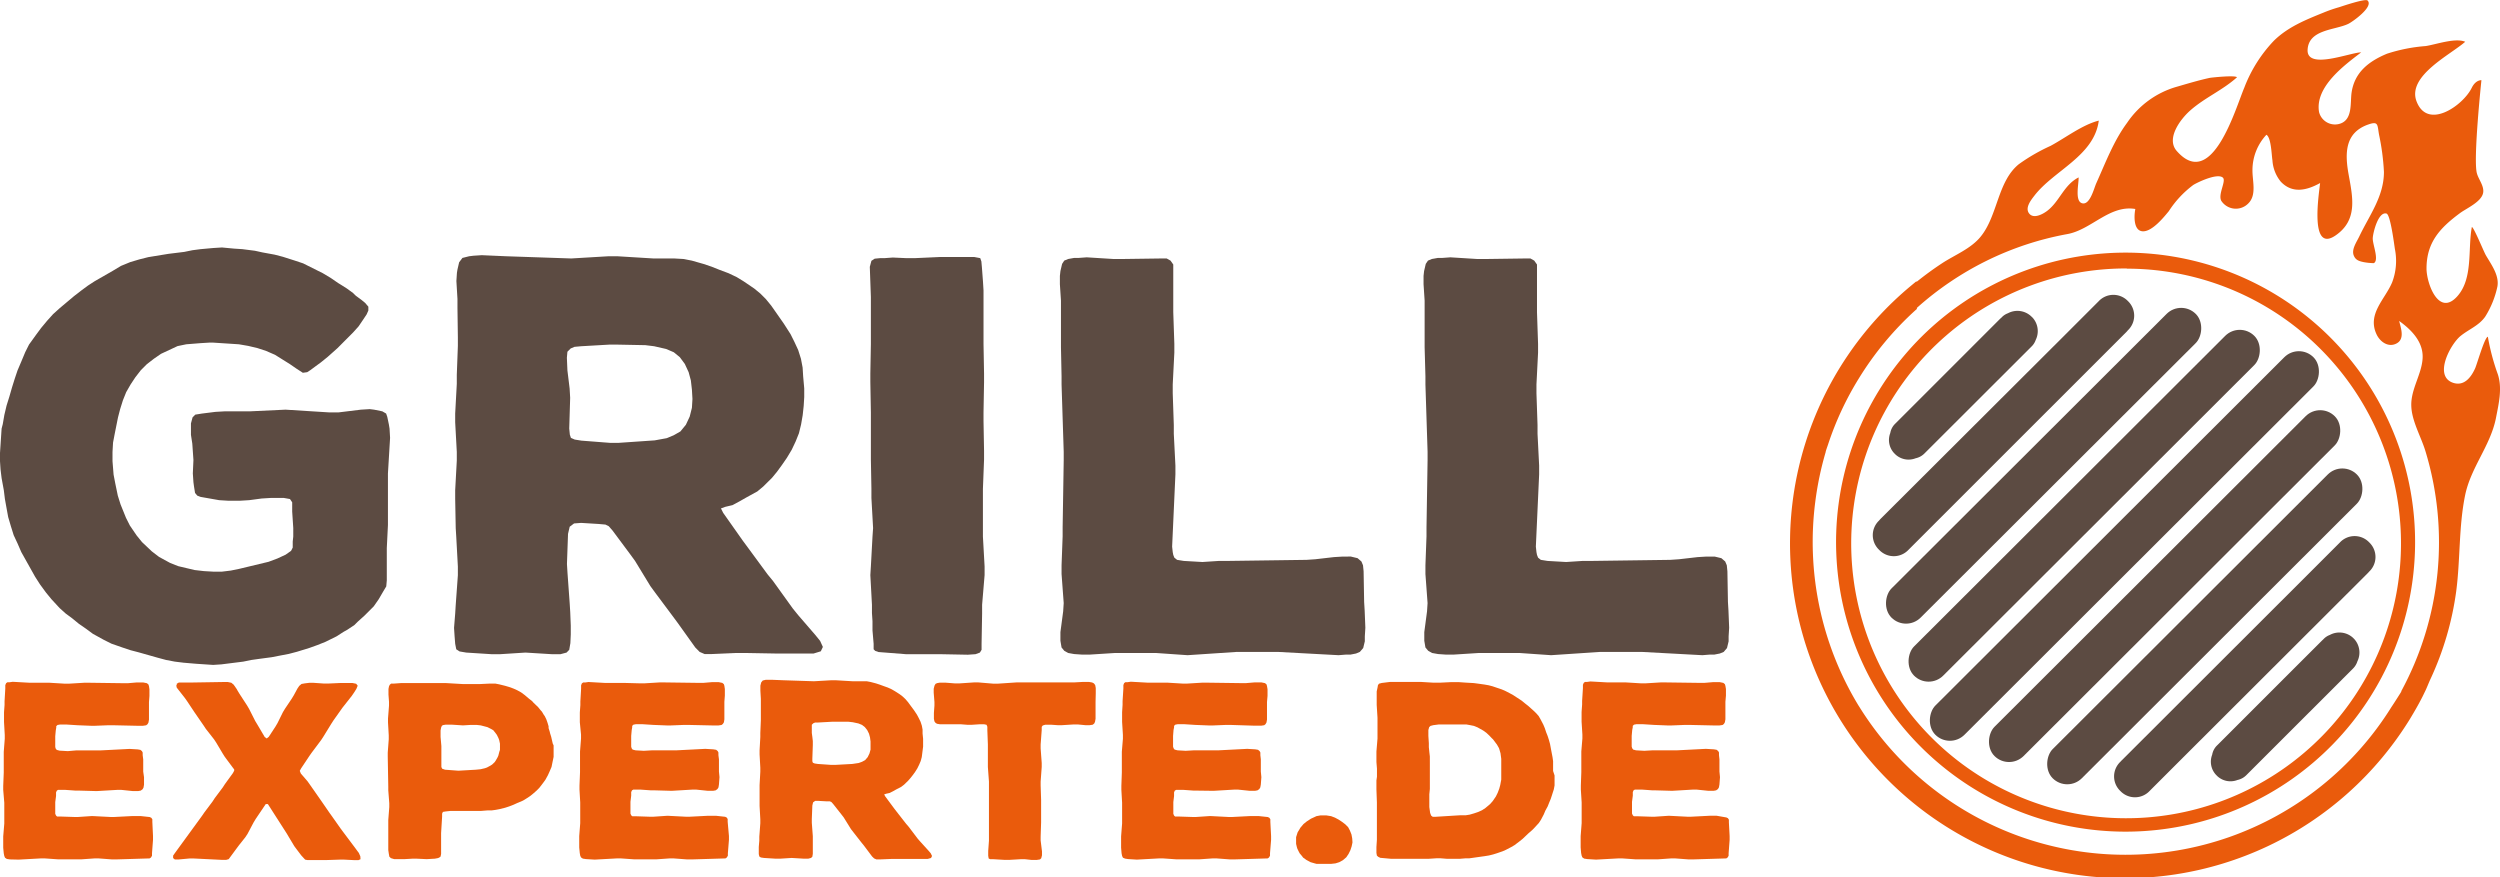 <svg id="Capa_1" data-name="Capa 1" xmlns="http://www.w3.org/2000/svg" viewBox="0 0 372.87 130.87"><defs><style>.cls-1{fill:#ea5b0c;}.cls-2{fill:#5c4b42;}</style></defs><path class="cls-1" d="M40.34,126.77l0,.58-.15,2,0,.36-.15.26-.2.14-5,.15h-.61l-2-.15-.61,0-2,.14-.61,0H26.21l-2-.14H23.6l-3.3.18L19,130.26l-.46-.07-.27-.18-.11-.26-.08-.4-.08-.83,0-.59,0-.54v-.55l.16-1.93v-.58l0-1.93,0-.58L18,119.89l0-.58.08-2v-3.1l.15-1.93,0-.58-.11-1.93,0-.58v-.87l.08-1.1v-.54l.11-1.9,0-.51.12-.29.19-.14.31,0,.49-.07,2.5.14,2.34,0h.62l2.3.14h.62l2.3-.14h.61l5.22.07.66,0,1.3-.11h1l.54.11.23.19.08.25.07.47v1l-.07.91v.62l0,.91,0,.54,0,.55-.08.44-.15.25-.2.15-.46.07h-.3l-.62,0-3.61-.08h-.61l-2,.08h-.61l-2-.08-1.73-.11h-.58l-.3,0-.39.07-.19.18,0,.22-.07.4-.08.88v.58l0,.62,0,.4.07.25.16.19.42.11,1.23.07L28.9,114h3.64l4.31-.22,1.19.07.42.07.23.19.11.21,0,.4.08.62,0,.62v1.2L39,118,39,119.12l-.08.44-.15.25-.27.19-.39.07h-.76l-1.73-.18-.62,0-3.07.18L29.43,120h-.61l-1.54-.11-.65,0-.46,0L26,120l-.12.26,0,.54-.12.91,0,.59v.8l0,.36.12.26.15.14.42,0,2.11.07h.62l2.07-.14,2.73.14h.61l2.73-.14h.57l.58,0,1.38.15.23.11.16.22,0,.4Z" transform="translate(-17.52 -2.08)"/><path class="cls-1" d="M71.29,130.23l-.31.14-.58,0-1.57-.08-.61,0-2.12.07h-.61l-2.11,0-.35-.07-.23-.25-.34-.37-.69-.91-.35-.47-.81-1.35-.3-.51L57.47,122h-.31l-1.5,2.22-.31.51-.92,1.74-.34.51-.93,1.17-.38.51-1.15,1.56-.39.11h-.57l-4.26-.21-.62,0-1.65.15-.54,0-.26-.21,0-.37.31-.44,4-5.49.35-.51,1.23-1.64.31-.48,1.22-1.63.31-.48,1.19-1.64.19-.36,0-.18-.2-.26-1.19-1.6-.3-.47-1-1.68-.31-.47-1.23-1.57-.31-.47-1.38-2-1.11-1.67-.31-.44-1.23-1.57-.07-.32.07-.08v-.18l.31-.18h1.15l.62,0,4.91-.08.62,0,.53.11.35.29.46.66.11.21.31.51,1.12,1.72.3.51.92,1.82.31.51L57,112l.3.22.31-.25,1-1.53.3-.51.81-1.64.31-.51,1-1.49.31-.51.54-1,.27-.4.34-.29L63,104l.66-.08.61,0,1.57.11.62,0,1.76-.08H70.1l.54.11.23.29-.2.48-.34.54-.35.51-1.38,1.75-1.34,1.89-.31.48L65.72,112l-.31.47L64,114.35l-.31.44-1.26,1.89-.2.37.16.4,1,1.16.34.48,1.65,2.36,1.31,1.9.31.43,1.34,1.9.35.47,1.8,2.4.35.48.19.25.23.51Z" transform="translate(-17.52 -2.08)"/><path class="cls-1" d="M100.09,113.26l0,.55,0,.54,0,.62-.19.91-.12.59-.31.72-.23.51-.38.69-.35.48-.53.69-.43.44-.49.43-.5.4-.5.33-.54.33-.85.36-.57.26-.65.25-.58.19-.84.21-.58.11-.58.08-.61,0-1,.08H86l-.66,0-.65,0-.65.07-.46.07-.12.26,0,.47-.15,2.44V127l0,1.09,0,.55,0,.8-.08.4L83,130l-.19.07-.43.08-1.22.07-1.5-.07h-.62l-1.22.07-.62,0-.88,0-.5-.15-.23-.22-.08-.44-.08-.54,0-.58v-3.9l.15-1.93v-.58l-.15-1.93v-.58l-.08-4.45v-.58l.15-2v-.58l-.11-1.93v-.58l.15-1.93v-.55l-.08-1.09,0-.54,0-.3.08-.4.11-.22.2-.18.42,0,1.11-.08.89,0h.57l2.57,0h2.58l2.57.15h2.53l1.46-.07.54,0h.31l.57.11.89.22.61.18.61.22.58.26.58.32.5.37.69.58.46.36.19.22.69.66.38.47.2.22.26.44.16.22.23.47.19.54.15.51,0,.26.16.51.07.29.16.51.23,1Zm-8,.66V113l-.12-.55-.11-.29-.23-.47-.16-.22L91.1,111l-.3-.18-.58-.29-1-.26-.61-.07h-.89l-1.15.07-1.69-.11h-.57l-.31,0-.42.07-.16.11-.11.26-.08.43V112l.12,1.35,0,.58,0,2.11,0,.44.12.25.42.15,2,.15,2.61-.15.69-.07.65-.15.31-.11.54-.29.23-.15.38-.36.15-.22.27-.47.12-.26.15-.58Z" transform="translate(-17.52 -2.08)"/><path class="cls-1" d="M126.24,126.77l0,.58-.16,2,0,.36-.16.26-.19.14-5,.15H120l-2-.15-.61,0-2,.14-.61,0h-2.65l-2-.14h-.61l-3.31.18-1.3-.08-.46-.07-.27-.18-.12-.26-.07-.4-.08-.83,0-.59,0-.54v-.55l.15-1.93v-.58l0-1.93,0-.58-.11-1.93,0-.58.08-2v-3.1l.15-1.93,0-.58L104,109.8l0-.58v-.87l.08-1.1v-.54l.11-1.9,0-.51.11-.29.2-.14.3,0,.5-.07,2.5.14,2.34,0h.61L113,104h.61l2.31-.14h.61l5.22.07.66,0,1.3-.11h1l.54.11.23.19.08.25.07.47v1l-.07.91v.62l0,.91,0,.54,0,.55-.07.44-.16.25-.19.15-.46.07h-.31l-.61,0-3.61-.08h-.61l-2,.08H117l-2-.08-1.73-.11h-.58l-.3,0-.39.07-.19.18,0,.22-.07.4-.08.88v.58l0,.62,0,.4.07.25.15.19.43.11,1.23.07,1.23-.07h3.64l4.3-.22,1.19.07.43.07.23.19.11.21,0,.4.08.62,0,.62v1.2l.08.84-.08,1.09-.07.44-.16.25-.26.19-.39.07h-.77l-1.72-.18-.62,0-3.07.18-2.46-.07h-.61l-1.54-.11-.65,0-.46,0-.19.11-.12.26,0,.54-.11.91,0,.59v.8l0,.36.11.26.16.14.42,0,2.11.07H115l2.07-.14,2.72.14h.62l2.73-.14h.57l.58,0,1.38.15.23.11.15.22,0,.4Z" transform="translate(-17.52 -2.08)"/><path class="cls-1" d="M156.38,130.05l-.5.14h-2.69l-2.11,0h-.61l-1.73.07h-.5l-.35-.15-.3-.29-1.23-1.64-.35-.43-1.23-1.57-.34-.44L143.36,124l-.34-.44L141.79,122l-.27-.3-.23-.1-.46,0-1.23-.07-.5,0-.31.22-.11.47-.08,2,0,.58.15,2,0,.58,0,.87v.59l0,.58-.07.44-.2.18-.42.11h-.61l-1.85-.11-1.76.11h-.62l-1.76-.11-.46-.07-.23-.15-.08-.36,0-.51,0-.55.08-.95,0-.58.15-2v-.59l-.11-2,0-.59,0-1.93v-.58l.11-2v-.59l-.11-2v-.59l.11-2v-.58l.08-1.93v-.59l0-2v-.59l-.07-1.2,0-.54,0-.22.12-.48.23-.29.46-.11.31,0,.57,0,1.73.07,4.57.15,2.61-.15h.61l2.54.15h1.46l.65,0,.58.11.8.21.58.19.57.21.62.22.57.26.5.29.73.47.43.33.38.36.38.44.54.73.35.47.46.69.27.51.27.55.19.58.11.59,0,.58.08.8v.58l0,.58-.08.62L155,115l-.16.59-.23.54-.27.55-.34.54-.35.48-.34.43-.35.4-.61.59-.42.32-.77.4-.46.26-.5.25-.5.11-.31.11.16.29,1.38,1.86.34.44,1.39,1.78.38.44,1.38,1.82.39.44,1.19,1.31.34.4.19.4Zm-10.79-14.17.5-.18.46-.25.38-.44.27-.55.16-.58,0-.58,0-.62-.08-.62-.15-.55-.27-.54-.35-.44-.42-.33-.54-.22-.84-.18-.62-.07-1.92,0h-.61l-2,.11-.46,0-.27.11-.23.22,0,.4,0,.83.08.59.07.62,0,.61-.07,2,0,.4.08.22.27.11.46.07,2,.14h.61l2.54-.14Z" transform="translate(-17.52 -2.08)"/><path class="cls-1" d="M180.92,106.78l0,.55,0,1.09,0,.58,0,.29-.08.44-.11.25-.23.19-.46.07h-.62l-1.15-.11-.61,0-1.77.11h-.61l-1-.07h-.58l-.27,0-.38.11-.16.21,0,.48-.16,2.15v.58l.16,2.18,0,.59-.16,2.18,0,.58.07,2.15v3.35l-.07,2.15,0,.54.2,1.64,0,.59-.11.43-.19.18-.5.08-.73,0-1-.11-.65,0-1.73.1h-.62l-1.72-.1-.47,0-.23-.11-.07-.4V129l.11-1.53,0-.58v-2.73l0-2.19v-.58l0-2.15v-.58l-.16-2.18,0-.59v-2.76l-.08-2.15v-.51l-.12-.29-.38-.08h-.58l-1.22.08h-.7l-1-.08-.65,0-.66,0-.88,0H158l-.3,0-.43-.07-.23-.15-.15-.21-.08-.37V109l0-.59.08-1.09v-.54l-.11-1.39,0-.58.12-.47.15-.26.23-.11.39-.07h.88l1.42.11h.62l2.22-.15h.62l2.26.19h.62l2.84-.19,2.22,0H172l2.88,0h2.84l1.27-.07.65,0,.31,0,.46.08.27.14.19.26.08.43v.26l0,.55Z" transform="translate(-17.52 -2.08)"/><path class="cls-1" d="M207.1,126.77l0,.58-.16,2,0,.36-.15.26-.19.14-5,.15h-.62l-2-.15-.62,0-2,.14-.62,0H193l-2-.14h-.62l-3.3.18-1.3-.08-.46-.07L185,130l-.12-.26-.08-.4-.07-.83,0-.59,0-.54v-.55l.15-1.93v-.58l0-1.93,0-.58-.11-1.93,0-.58.07-2v-3.1l.16-1.93,0-.58-.12-1.93,0-.58v-.87l.07-1.1v-.54l.12-1.9,0-.51.11-.29.19-.14.31,0,.5-.07,2.5.14,2.34,0h.61l2.31.14h.61l2.3-.14h.62l5.22.07.65,0,1.31-.11h1l.54.11.23.19.07.25.08.47v1l-.08.91v.62l0,.91,0,.54,0,.55-.08.44-.15.25-.19.15-.46.07h-.31l-.61,0L201,110.2h-.62l-1.95.08h-.62l-2-.08-1.72-.11h-.58l-.31,0-.38.07-.19.18,0,.22-.08.4-.07.88v.58l0,.62,0,.4.08.25.15.19.43.11,1.22.07,1.23-.07h3.65l4.3-.22,1.19.07.42.07.23.19.12.21,0,.4.07.62,0,.62v1.2l.08.84-.08,1.09-.08.44-.15.25-.27.19-.38.07h-.77l-1.73-.18-.61,0-3.07.18L196.2,120h-.61l-1.54-.11-.65,0-.46,0-.2.11-.11.26,0,.54-.11.91,0,.59v.8l0,.36.11.26.15.14.43,0,2.11.07h.61l2.08-.14,2.72.14h.62l2.72-.14h.58l.57,0,1.39.15.23.11.15.22,0,.4Z" transform="translate(-17.52 -2.08)"/><path class="cls-1" d="M219.24,127.72l-.12.58-.19.58-.27.55-.34.51-.5.43-.54.3-.57.18-.62.07-.69,0h-.69l-.27,0-.58,0-.26-.07-.62-.18-.61-.33-.5-.36-.16-.22-.34-.4-.12-.22-.23-.47-.07-.22-.12-.51v-1l.15-.47.08-.25.27-.44.12-.22.34-.4.15-.18.5-.4.62-.4.57-.26.23-.11.58-.11h.92l.69.11.58.22.54.29.5.33.49.37.43.43.27.51.23.58.11.59Z" transform="translate(-17.52 -2.08)"/><path class="cls-1" d="M249.38,117.74l0,.62,0,.87-.11.58-.27.84-.19.58-.23.55-.23.58L248,123l-.23.55-.42.8-.31.47-.54.59-.38.4-.66.58-.84.8-.5.4-.73.55-.5.29-.77.4-.5.22-.84.29-.58.18-.61.15-.62.1-2.34.33-.57,0-.85.07h-.61l-1.23,0-1-.08h-.61l-1.23.08-1,0-.66,0-.57,0h-2.69l-.58,0-1.65-.15-.3-.15-.2-.18-.07-.4,0-.58,0-.29.07-1.09v-.51l0-.84v-.55l0-.58v-.58l0-1.93v-.59l-.07-1.93,0-.54,0-.8.08-.55,0-.62v-.58l-.08-1,0-.62v-.32l0-.62.16-1.93v-.58l0-1.93v-.59l-.12-1.93v-1.42l0-.58.12-.55.07-.4.16-.21.42-.11.65-.08.58-.07.61,0,3.38,0h.62l1.84.11.31,0h.69l1.61-.08.58,0h.61l1,.07,1.23.07.61.08,1,.14.62.11.57.15,1.39.47.57.25.58.3.53.29,1.27.83.5.41.46.36.85.76.38.37.35.4.27.47.42.8.23.55.19.58.23.58.19.59.16.58.15.8.11.58.12.62.08.58,0,.88,0,.58Zm-8.75,3.13.27-.55.23-.61.15-.55.15-.8,0-.51,0-.84v-1.16l0-.59-.11-.83-.16-.55-.07-.22-.31-.54-.58-.77-.19-.18-.38-.4-.43-.4-.46-.33-.84-.47-.54-.22-.54-.11-.61-.11-1,0-.65,0h-1l-.85,0-.57,0-.85.11-.42.11-.19.18-.12.43,0,.33,0,.55.07,1.09,0,.58.08.8.07.59,0,.58V116l0,.8v1.75l0,.62,0,.58-.08.8v.51l0,.84,0,.55.12.87.15.4.23.18.46,0,3.57-.22.88,0,.62-.1.65-.19.62-.21.57-.26.5-.33.69-.58.39-.44Z" transform="translate(-17.52 -2.08)"/><path class="cls-1" d="M275.49,126.77l0,.58-.15,2,0,.36-.15.26-.19.14-5,.15h-.62l-2-.15-.62,0-2,.14-.62,0h-2.65l-2-.14h-.62l-3.3.18-1.31-.08-.46-.07-.27-.18-.11-.26-.08-.4-.07-.83,0-.59,0-.54v-.55l.15-1.93v-.58l0-1.93,0-.58-.12-1.93,0-.58.07-2v-3.1l.16-1.93,0-.58-.12-1.93,0-.58v-.87l.08-1.1v-.54l.12-1.9,0-.51.12-.29.19-.14.31,0,.5-.07,2.49.14,2.35,0H260l2.3.14h.62l2.3-.14h.62l5.22.07.65,0,1.31-.11h1l.53.11.23.19.08.25.08.47v1l-.08.91v.62l0,.91,0,.54,0,.55-.08.44-.15.25-.19.15-.46.07h-.31l-.61,0-3.61-.08h-.62l-2,.08h-.61l-2-.08-1.73-.11h-.57l-.31,0-.38.07-.19.18,0,.22-.08.4-.08.88v.58l0,.62,0,.4.08.25.15.19.42.11,1.23.07,1.23-.07h3.65l4.3-.22,1.19.07.42.07.23.19.12.21,0,.4.07.62,0,.62v1.2l.08.84-.08,1.09-.08.44-.15.25-.27.19-.38.07h-.77l-1.73-.18-.61,0-3.07.18-2.46-.07H264l-1.53-.11-.66,0-.46,0-.19.11-.11.26,0,.54-.12.91,0,.59v.8l0,.36.12.26.15.14.42,0,2.12.07h.61l2.07-.14,2.73.14h.61l2.73-.14H273l.57,0L275,124l.23.11.15.22,0,.4Z" transform="translate(-17.52 -2.08)"/><path class="cls-2" d="M75.62,66l.08,1.39-.32,5.31v7.69l-.17,3.43v4.82l-.08.9-.49.82L74,91.46l-.74,1.06-1.39,1.39-1,.9-.49.49L69.33,96l-.57.32L67.7,97l-1.64.81-1.23.49-1.14.41-1.88.58-1.22.32-1.31.25-1.23.24-1.88.25-1.14.16-1.23.25-3.27.41-1.22.08-2.54-.17-1.88-.16-1.3-.16-1.31-.25-1.23-.33-2.86-.81L37,99.06l-1.23-.41-1.63-.57L33,97.51l-1.63-.9-1-.74-1.06-.73-1-.82-1-.74-.9-.81L25.2,91.46l-.82-1-.9-1.23-.73-1.14L20.7,84.43l-.57-1.31-.57-1.22-.41-1.31-.41-1.39-.24-1.31-.25-1.39-.16-1.3-.33-1.8-.16-1.31-.08-1.22V69.64L17.76,66l.17-.65.24-1.39.33-1.39.41-1.31.4-1.39.41-1.31.41-1.22L20.7,56l.58-1.39.57-1.14L22.91,52l.74-1,.89-1.07.9-1,1-.9,2.13-1.79,1.06-.82,1-.74,1-.65,2.7-1.55,1.23-.74,1.39-.57,1.38-.41,1.31-.33,3-.49L45,39.65l1.22-.25,1.23-.16,1.88-.17,1.3-.08,1.8.17,1.23.08,1.88.24,1.14.25,1.8.33,1.23.32,1.79.57,1.23.41,2.94,1.47,1.23.74,1.06.73.41.25.9.57.9.66.41.4.89.66.5.41.49.57v.57l-.25.57-.49.74L71,50.76l-.81.9L67.86,54l-1.47,1.31-1,.81-.9.66-.66.49-.49.32-.65.09-.9-.58-1.06-.73-1.06-.66L58.54,55l-1.31-.57L55.93,54l-1.39-.33-1.39-.24-3.84-.25h-.57l-1.31.08-2.13.17L44,53.7l-2.46,1.15-1.06.73-1.06.82-.9.9-.82,1.06L37,59.42l-.66,1.15-.49,1.22-.41,1.31-.32,1.23-.49,2.45-.25,1.31-.08,1.39v1.39l.16,2,.25,1.3L35.09,76l.41,1.31.81,2,.58,1.15,1,1.47.81,1,1.47,1.39,1.07.82,1.63.89,1.23.49,2.45.58,1.39.16,1.39.08h1.3l1.31-.16,1.23-.25,4.41-1.06,1.31-.49,1.23-.57.81-.57.25-.49v-.9l.08-.74V80.84l-.16-2.46V77l-.33-.49-.9-.16h-2l-1.31.08-1.88.25-1.31.08H51.51l-1.3-.08-2.78-.49L46.94,76l-.33-.4-.16-1L46.37,74l-.09-1.31.09-2-.17-2.45L46,66.94V65.23l.24-.9.41-.41,1-.16,2-.25,1.39-.08h3.75l5.32-.25,6.53.41H68l3.35-.41,1.31-.08.65.08,1.23.25.57.33.17.49.24,1.14Z" transform="translate(-17.52 -2.08)"/><path class="cls-2" d="M139.94,99.22l-1.07.33h-5.72l-4.49-.08h-1.31l-3.68.16h-1.06l-.74-.32-.65-.66L118.61,95l-.74-1-2.62-3.51-.73-1-2.29-3.76-.73-1-2.62-3.52-.57-.65-.49-.24-1-.09-2.62-.16-1.06.08-.65.49-.25,1.06-.16,4.5.08,1.31.33,4.57.08,1.31.08,2v1.31L102.59,98l-.17,1-.4.41-.9.24H99.81l-3.92-.24-3.76.24H90.82l-3.76-.24-1-.17-.49-.32-.16-.82-.09-1.14-.08-1.23.17-2.13.08-1.3.32-4.42v-1.3l-.24-4.42-.08-1.3-.08-4.34V75.2l.24-4.42v-1.3l-.24-4.42v-1.3l.24-4.42V58l.16-4.33V52.4L85.75,48V46.67L85.59,44l.08-1.23.08-.49L86,41.2l.49-.65,1-.25.65-.08,1.23-.08L93,40.3l9.72.33,5.56-.33h1.31l5.39.33h3.1l1.39.08,1.23.24,1.72.49,1.22.41,1.23.49,1.31.49,1.22.58,1.06.65,1.56,1.06.9.74.81.81.82,1,1.14,1.63.74,1.06,1,1.56.57,1.14.57,1.23.41,1.3.25,1.31.08,1.31.16,1.8v1.3l-.08,1.31L137.24,64,137,65.39l-.32,1.31-.49,1.22-.58,1.23-.73,1.22-.74,1.07-.73,1-.74.9-1.31,1.3-.89.74-1.64.9-1,.57-1.06.57-1.06.25-.66.24.33.66,2.94,4.17.74,1,2.94,4,.82,1,2.94,4.09.81,1,2.54,2.94.73.9.41.9ZM115.17,67.76l1.8-.33L118,67l1-.57.82-1,.57-1.22.33-1.31.08-1.31-.08-1.39-.16-1.39-.33-1.22-.57-1.23-.74-1-.9-.74-1.14-.49-1.8-.41-1.31-.16-4.08-.08h-1.31l-4.17.24-1,.09-.57.24-.49.49-.08.9.08,1.88.16,1.31.17,1.39.08,1.39L102.42,66l.09.9.16.49.57.25,1,.16,4.25.33h1.31Z" transform="translate(-17.52 -2.08)"/><path class="cls-2" d="M164.37,86.56v1.3L164,92.28v1.3l-.08,4.5V99l-.25.41-.65.24-1.15.08-4.16-.08h-5.07l-4.09-.32-.49-.17-.24-.24v-.82l-.17-2V94.73l-.08-1.23V92.28l-.24-4.42.08-1.3.24-4.42.09-1.3-.25-4.5V75l-.08-4.41v-7l-.08-4.49V57.79l.08-4.41v-7l-.16-4.5.24-.9.49-.32.82-.08h.65l1.23-.09,2,.09H154l3.76-.17h5.06l.9.17.17.49.08.89.16,2.13.08,1.31v8l.08,4.41V59.1l-.08,4.49V64.9l.08,4.41v1.31L164.12,75v7.11Z" transform="translate(-17.52 -2.08)"/><path class="cls-2" d="M221.16,95.71,221.08,97v.73l-.24,1-.5.58-.57.24-.81.16h-.66l-1.14.09-9.07-.49H202l-7.36.49-4.74-.33h-6.05l-3.76.24h-1.22l-1.15-.08-.89-.16-.58-.33-.4-.49-.17-1V96.36l.41-3.1.08-1.23-.32-4.33V86.39l.16-4.33V80.75l.16-10v-1.3l-.32-10V58.2l-.09-4.33V46.92l-.16-2.45V43.24l.08-.73.25-1.07.32-.49.58-.24.89-.16h.66l1.22-.09,4,.25h1.31l5.8-.08h.82l.57.32.41.58v7.11l.16,4.74v1.3l-.24,4.74v1.31l.16,4.74v1.31l.24,4.74v1.31l-.49,10.78.09.82.08.41.16.41.41.33,1,.16,2.78.16,2.45-.16h1.31l11.77-.16,1.3-.09,2.78-.32,1.31-.08H219l1,.24.57.49.24.57.09.9.08,4.58.08,1.31Z" transform="translate(-17.52 -2.08)"/><path class="cls-2" d="M275.42,95.71,275.34,97v.73l-.24,1-.49.58-.58.24-.81.16h-.66l-1.14.09-9.07-.49h-6.13l-7.36.49-4.74-.33h-6l-3.76.24h-1.23L232,99.63l-.9-.16-.57-.33-.41-.49-.17-1V96.36l.41-3.1.08-1.23-.32-4.33V86.39l.16-4.33V80.75l.16-10v-1.3l-.32-10V58.2L230,53.87V46.92l-.16-2.45V43.24l.08-.73.25-1.07.33-.49.57-.24.9-.16h.65l1.23-.09,4,.25h1.31l5.8-.08h.82l.57.32.41.58v7.11l.16,4.74v1.3l-.24,4.74v1.31l.16,4.74v1.31l.24,4.74v1.31l-.49,10.78.09.82.08.41.16.41.41.33,1,.16,2.78.16,2.45-.16h1.31l11.77-.16,1.3-.09,2.78-.32,1.31-.08h1.23l1,.24.57.49.24.57.09.9.08,4.58.08,1.31Z" transform="translate(-17.52 -2.08)"/><rect class="cls-2" x="331.27" y="43.68" width="6.15" height="79.69" rx="3.08" transform="translate(139.75 -214.2) rotate(45.05)"/><rect class="cls-2" x="337.26" y="53.66" width="6.15" height="71.72" rx="3.08" transform="translate(145.76 -216.69) rotate(45.05)"/><rect class="cls-2" x="325.27" y="41.67" width="6.15" height="71.72" rx="3.08" transform="translate(133.75 -211.72) rotate(45.05)"/><rect class="cls-2" x="319.27" y="39.47" width="6.15" height="64.12" rx="3.08" transform="translate(127.74 -209.23) rotate(45.06)"/><rect class="cls-2" x="343.26" y="63.46" width="6.15" height="64.12" rx="3.08" transform="translate(151.76 -219.17) rotate(45.05)"/><path class="cls-2" d="M320.49,53.79a2.49,2.49,0,0,0,.65-1,3,3,0,0,0-.46-3.33l-.2-.19A3,3,0,0,0,317,48.8a2.44,2.44,0,0,0-.92.6l-.11.11-.1.08-5.7,5.7h0l-10,10a2.54,2.54,0,0,0-.72,1.38,2.87,2.87,0,0,0,.58,3l.2.2a2.88,2.88,0,0,0,3,.56,2.61,2.61,0,0,0,1.3-.7Z" transform="translate(-17.52 -2.08)"/><path class="cls-2" d="M368.48,101.78a2.61,2.61,0,0,0,.64-1.06,3,3,0,0,0-.46-3.32l-.2-.2a3,3,0,0,0-3.45-.42,2.44,2.44,0,0,0-.92.6l-.11.11-.09.08-5.71,5.7h0l-10,10a2.54,2.54,0,0,0-.72,1.38,2.87,2.87,0,0,0,.58,3l.2.2a2.88,2.88,0,0,0,3,.56,2.61,2.61,0,0,0,1.3-.7Z" transform="translate(-17.52 -2.08)"/><path class="cls-2" d="M334.67,51.59a2.25,2.25,0,0,0,.21-.24,3,3,0,0,0,.12-4.26l-.2-.2a3,3,0,0,0-4.26.11l-5,5h0L298,79.47c-.07.08-.15.16-.21.24A3,3,0,0,0,297.7,84l.2.2a3,3,0,0,0,4.26-.11l5-5h0Z" transform="translate(-17.52 -2.08)"/><path class="cls-2" d="M370.65,87.58l.22-.24a3,3,0,0,0,.11-4.27l-.19-.19a3,3,0,0,0-4.27.1l-5,5v0L334,115.46a2.39,2.39,0,0,0-.22.23,3,3,0,0,0-.11,4.27l.19.19a3,3,0,0,0,4.27-.1l5-5h0Z" transform="translate(-17.52 -2.08)"/><path class="cls-1" d="M334.58,126.12a43.18,43.18,0,1,1,9.95-1.17A43.27,43.27,0,0,1,334.58,126.12Zm.15-84a41,41,0,1,0,21.46,6.13A40.9,40.9,0,0,0,334.73,42.15Z" transform="translate(-17.52 -2.08)"/><path class="cls-1" d="M390.05,57.86a32.87,32.87,0,0,1-1.47-5.55c-.46,0-1.61,4.06-1.9,4.71-.58,1.29-1.61,2.7-3.27,2.16-3-1-.39-5.79,1.11-7,1.24-1,2.74-1.54,3.67-2.88A13.91,13.91,0,0,0,390,44.83c.31-1.68-.92-3.3-1.72-4.68-.32-.55-1.81-4.22-2.09-4.21-.62,3.31.21,7.66-2.16,10.32-2.79,3.14-4.6-1.94-4.6-4.13,0-3.9,2-6.05,5-8.27,1-.73,3.18-1.67,3.44-3,.2-1-.67-2-.92-2.91-.59-2,.67-13.91.67-13.91s-.85-.08-1.45,1.15c-1.29,2.63-6.58,6.35-8.23,2-1.43-3.79,5.07-6.94,7.26-8.88-1.47-.63-4.34.4-5.89.64a24.49,24.49,0,0,0-5.77,1.14c-2.72,1.13-4.86,2.78-5.29,5.83-.21,1.52.17,3.93-1.64,4.58a2.45,2.45,0,0,1-3.21-1.72c-.63-3.77,3.82-7,6.29-8.89-1.6,0-8,2.63-8-.29.08-3.15,4.05-3,6.05-3.95.58-.26,3.87-2.57,2.89-3.5-.34-.31-3.79.86-4.22,1a20.85,20.85,0,0,0-2.34.81c-2.69,1.09-5.3,2.13-7.41,4.2a21,21,0,0,0-4.41,7c-1.32,3.11-4.82,15.44-10.08,9.43-1.61-1.84.52-4.72,2.06-6.07,2.14-1.88,4.81-3,6.93-4.91-.2-.33-3.54,0-4.09.09-1.64.36-3.27.85-4.89,1.32a13.37,13.37,0,0,0-7.41,5.38c-2,2.7-3.2,5.92-4.59,9-.35.77-.94,3.29-2.1,3s-.49-3-.54-3.86c-2.22,1.13-2.82,3.58-4.7,5-.64.48-2,1.23-2.67.39s.26-2,.77-2.66c2.9-3.78,8.92-5.91,9.61-11.2-2.44.61-5,2.59-7.2,3.77a27.56,27.56,0,0,0-4.74,2.74c-3.18,2.6-3.12,7.67-5.69,10.81-1.46,1.79-3.82,2.7-5.72,3.94-1.33.87-2.61,1.81-3.84,2.8v-.11l-.76.63A49.94,49.94,0,1,0,377,109.25c.6-1,1.19-2,1.85-3.3l.32-.66c.32-.63.55-1.29.85-1.93a45.48,45.48,0,0,0,3.84-13.1c.62-4.73.37-9.62,1.32-14.28.84-4.16,3.75-7.37,4.59-11.47C390.18,62.37,390.78,60,390.05,57.86ZM375.7,105.19a.22.22,0,0,1-.05.08s-1,1.6-1.45,2.26a46.73,46.73,0,0,1-79.39-.07c-.09-.13-.17-.27-.25-.4h0a47,47,0,0,1-6.28-30.26h0a47.57,47.57,0,0,1,1.53-7.28c0-.14.29-.92.37-1.17a46,46,0,0,1,4.62-9.89,46.72,46.72,0,0,1,8.47-10.17l.15-.13V48a46.37,46.37,0,0,1,10.34-7,45.77,45.77,0,0,1,12.06-4c3.6-.63,6.34-4.4,10.18-3.75-.2,1-.3,3.28,1.12,3.33s3.19-2.18,3.87-3a15.11,15.11,0,0,1,3.65-3.91c.73-.45,3.58-1.79,4.4-1.11.58.47-.75,2.48-.22,3.47a2.59,2.59,0,0,0,4,.42c1.32-1.26.63-3.37.65-5a7.74,7.74,0,0,1,2.08-5.27c.72.41.77,3.06.9,3.81a5.55,5.55,0,0,0,1.24,3.18c1.74,1.85,3.92,1.29,5.87.21-.19,1.74-1.58,10.48,2.3,7.82,3.34-2.29,2.57-5.68,1.95-9.1-.57-3.17-.56-6.21,2.9-7.44,1.55-.55,1.38,0,1.63,1.46a35.35,35.35,0,0,1,.74,5.6c0,3.66-2.17,6.46-3.67,9.61-.43.9-1.24,2-.8,2.93.29.66.86.79,1.47.92a9.29,9.29,0,0,0,1.49.15c.81-.44-.15-2.69-.16-3.67,0-.71.79-4.07,2.05-3.73.59.15,1.15,4.63,1.25,5.27a9,9,0,0,1-.41,5c-1.08,2.56-3.76,4.72-2.31,7.77.52,1.1,1.77,2,3,1.32s.61-2.29.36-3.34c1.82,1.31,3.61,3.11,3.5,5.52s-1.78,4.65-1.69,7.16c.07,2.26,1.46,4.59,2.11,6.74a46.66,46.66,0,0,1-3.64,35.86Z" transform="translate(-17.52 -2.08)"/></svg>